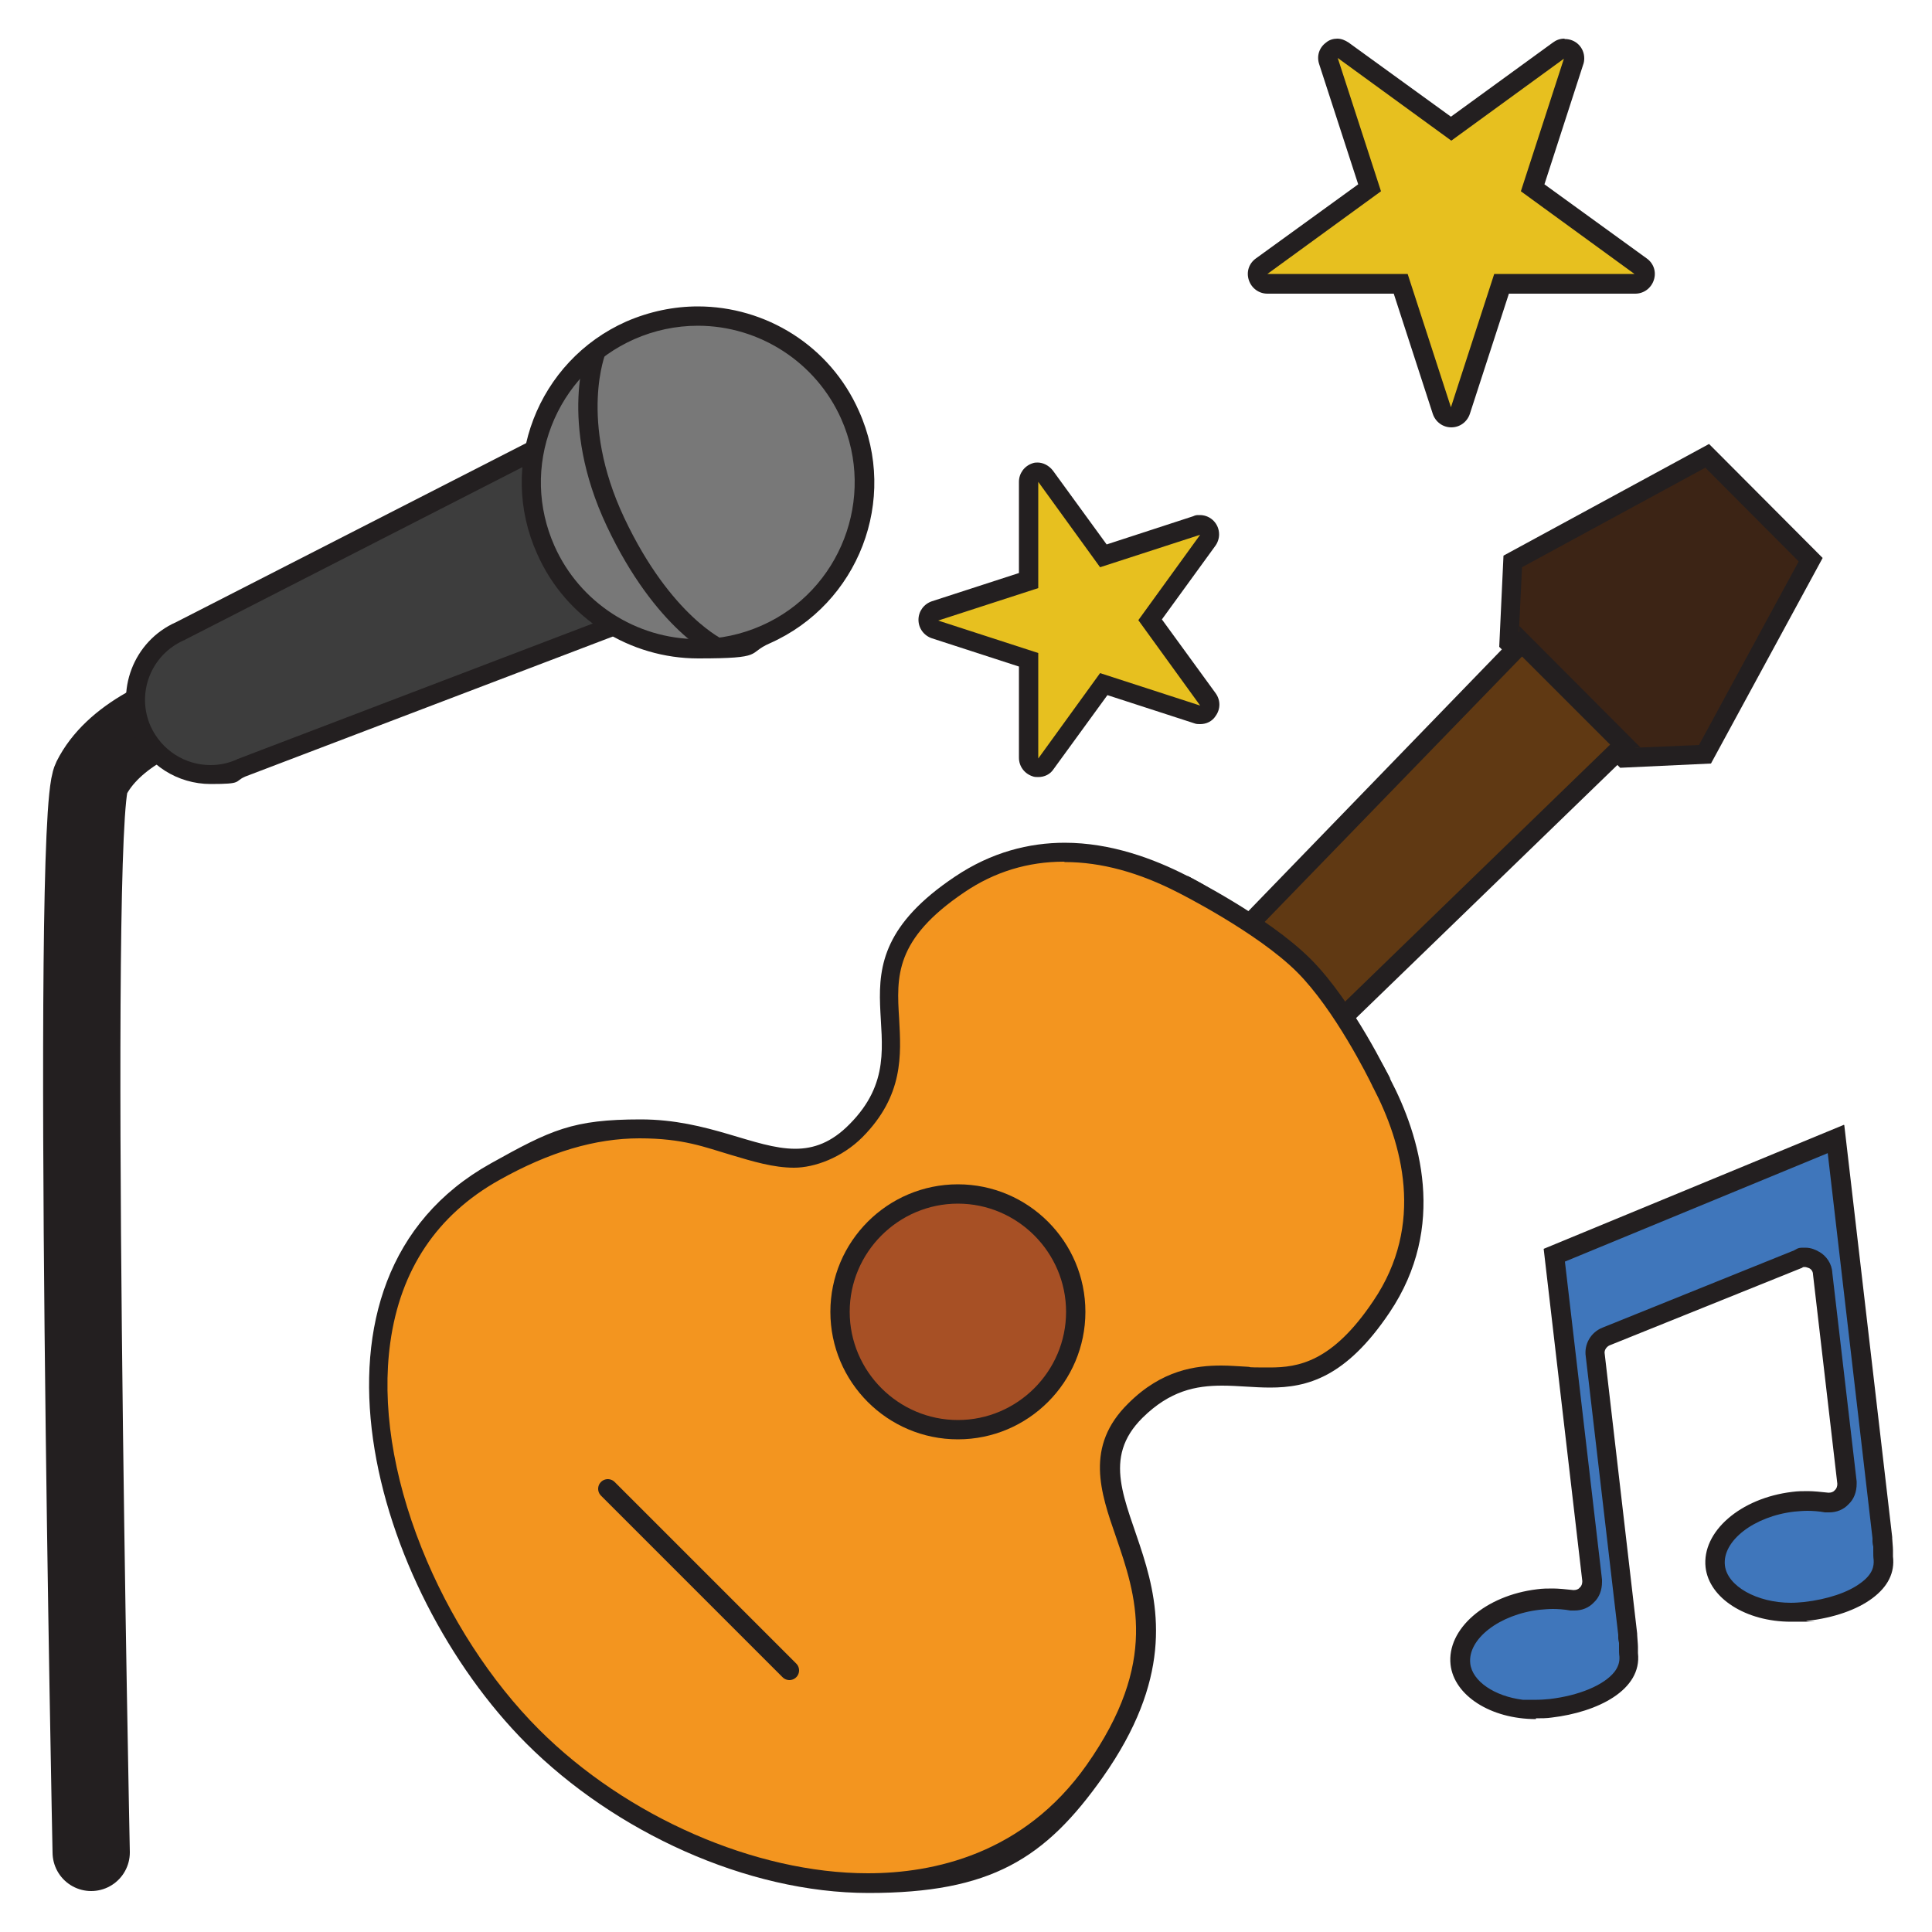 <?xml version="1.0" encoding="UTF-8"?><svg xmlns="http://www.w3.org/2000/svg" viewBox="0 0 500 500"><defs><style>.cls-1{fill:#787878;}.cls-1,.cls-2,.cls-3,.cls-4,.cls-5,.cls-6,.cls-7,.cls-8,.cls-9{stroke-width:0px;}.cls-2{fill:#603913;}.cls-3{fill:#a75025;}.cls-4{fill:#f3951f;}.cls-5{fill:#e7c01f;}.cls-5,.cls-7{fill-rule:evenodd;}.cls-10{stroke-miterlimit:10;}.cls-10,.cls-11,.cls-12{fill:none;stroke:#231f20;}.cls-10,.cls-12{stroke-width:5px;}.cls-11{stroke-width:20px;}.cls-11,.cls-12{stroke-linecap:round;stroke-linejoin:round;}.cls-6{fill:#231f20;}.cls-7{fill:#3f76bb;}.cls-8{fill:#3d3d3d;}.cls-9{fill:#3c2415;}</style></defs><path class="cls-11" d="M59.1,180c-15.4,3.5-30,10.5-35.5,21.5s0,277.9,0,277.9"/><polygon class="cls-9" points="390.5 166.4 391.5 145.3 441.8 118 468.6 144.8 441.3 195.2 420.3 196.2 390.5 166.4"/><path class="cls-6" d="M441.4,121.1l24.1,24.2-25.8,47.5-18.5.8-28.2-28.2.9-18.6,47.5-25.8M442.3,114.9l-53.2,28.9-1.1,23.6,31.3,31.3,23.5-1.1,28.9-53.2-29.4-29.5h0Z"/><path class="cls-2" d="M323.1,238.9c.4-.1.8-.3,1.1-.7l69.7-71.9,26.4,26.4-72,69.8c-.3.3-.5.6-.6,1l-24.6-24.6Z"/><path class="cls-6" d="M393.9,169.9l22.8,22.8-69.2,67.1-20.7-20.7,67.1-69.2M393.2,162.1v1.3c0,0-70.8,73.1-70.8,73.1,0,0-5.9-5.1-15.2-9.9l52.7,52.7c-4.8-9.2-9.8-15-9.8-15l73.1-70.8h1.4c0,0-31.3-31.4-31.3-31.4h0Z"/><path class="cls-4" d="M224.8,487.3c-29.7,0-63.8-14.9-86.9-38-27.2-27.2-43.7-70.2-39.2-102.2,2.7-19.8,12.7-34.5,29.5-43.9,13.4-7.5,25.7-11.1,37.5-11.1s17.5,2.4,24.4,4.4c5.7,1.7,10.6,3.2,15.6,3.2s11.1-2.3,15.9-7.1c9.9-10,9.3-19.5,8.8-28.7-.7-11.3-1.3-22,18-35,8.3-5.6,17.4-8.4,27.1-8.4s20,2.8,30.5,8.2c.2.1,20.9,10.5,31.5,21.1,10.1,10.1,19.1,28.5,20,30.2,0,0,0,.2.1.2,7.8,14.8,14,36.8,0,57.8-10.2,15.2-18.9,18.3-28.9,18.3s-4.1-.1-6.1-.2c-2.1-.1-4.2-.2-6.3-.2-6.5,0-14.3,1.1-22.4,9-10.1,10-6.5,20.6-2.6,31.9,5.2,15,11.6,33.6-7.9,61.4-16.9,24-41.2,29.1-58.6,29.1h0Z"/><path class="cls-6" d="M275.6,223.1c9.4,0,19.2,2.7,29.3,7.9,0,0,0,0,0,0,.2.1,20.5,10.3,30.8,20.6,9.7,9.7,18.5,27.4,19.5,29.5,0,.1.1.3.2.4,7.4,14.2,13.5,35.3,0,55.2-10.6,15.8-19.4,17.2-26.8,17.2s-3.9-.1-6-.2c-2.1-.1-4.3-.3-6.5-.3-6.6,0-15.4,1.1-24.1,9.8-11.3,11.1-7.2,23-3.2,34.5,5.2,15.2,11.2,32.4-7.6,59.1-16.3,23.1-39.7,28-56.6,28-29.1,0-62.5-14.6-85.1-37.2-12.5-12.5-23.3-29.2-30.4-47-7.5-18.8-10.3-37.2-8.1-53.1,2.6-18.9,12.1-33.1,28.2-42.1,13-7.3,24.9-10.8,36.3-10.8s16.9,2.3,23.7,4.3c5.7,1.7,11,3.3,16.3,3.3s12.4-2.6,17.7-7.9c10.7-10.8,10-21.3,9.5-30.6-.7-11-1.2-20.6,16.9-32.8,7.8-5.3,16.5-7.9,25.7-7.9h0M275.6,218.1c-9.2,0-19,2.4-28.5,8.8-36.3,24.3-6.2,42.8-27.2,64-4.7,4.8-9.3,6.4-14.1,6.4-10.5,0-22.4-7.6-40-7.6s-23.2,2.7-38.8,11.4c-53.8,30-30.5,110.3,9.2,150.1,22.8,22.8,57,38.7,88.6,38.7s45.7-8.8,60.7-30.1c35.1-50-11-71.9,10.2-92.9,7.1-7,13.8-8.3,20.6-8.3,4.1,0,8.2.5,12.4.5,9.6,0,19.6-2.6,30.9-19.4,15-22.3,7.9-45.7.2-60.4h0s-9.5-20-20.6-31.1c-11.1-11.1-32.1-21.6-32.1-21.6-8.4-4.3-19.5-8.5-31.6-8.5h0Z"/><path class="cls-3" d="M247.9,370c-16.8,0-30.5-13.7-30.5-30.5s13.7-30.5,30.5-30.5,30.5,13.7,30.5,30.5-13.7,30.5-30.5,30.5Z"/><path class="cls-6" d="M247.9,311.5c15.4,0,28,12.6,28,28s-12.6,28-28,28-28-12.6-28-28,12.6-28,28-28M247.9,306.5c-18.2,0-33,14.8-33,33s14.8,33,33,33,33-14.8,33-33-14.8-33-33-33h0Z"/><line class="cls-12" x1="157.3" y1="385.3" x2="204.3" y2="432.3"/><path class="cls-8" d="M54.5,200.4c-7.7,0-14.6-4.5-17.7-11.5-2.1-4.7-2.2-10-.4-14.8,1.9-4.8,5.5-8.7,10.2-10.8,0,0,0,0,.1,0l107-54.7,21,47.3-112.3,42.8s0,0-.1,0c-2.5,1.1-5.2,1.7-7.9,1.7Z"/><path class="cls-6" d="M152.5,112l18.9,42.5-109.8,41.9c0,0-.2,0-.2.1-2.2,1-4.5,1.5-6.9,1.5-6.7,0-12.7-3.9-15.5-10-3.8-8.5,0-18.5,8.6-22.3,0,0,.2,0,.2-.1l104.6-53.5M154.9,105.1l-109.3,55.9c-11.1,4.9-16,17.9-11.1,28.9h0c3.6,8.2,11.6,13,20,13s6-.6,8.9-1.9l114.7-43.7-23.2-52.1h0Z"/><path class="cls-1" d="M180.6,168c-17,0-32.5-10-39.4-25.6-9.6-21.7.2-47.2,21.9-56.8,5.6-2.5,11.4-3.7,17.5-3.7,17,0,32.5,10,39.4,25.6,4.7,10.5,5,22.2.8,33-4.1,10.7-12.2,19.2-22.7,23.9-5.6,2.5-11.4,3.7-17.5,3.7Z"/><path class="cls-6" d="M180.6,84.3c16,0,30.6,9.5,37.1,24.1,9.1,20.4-.2,44.5-20.6,53.5-5.2,2.3-10.8,3.5-16.5,3.5-16,0-30.6-9.5-37.1-24.1-4.4-9.9-4.7-20.9-.8-31,3.9-10.1,11.5-18.1,21.4-22.5,5.2-2.3,10.8-3.5,16.5-3.5h0M180.6,79.3c-6.2,0-12.5,1.3-18.5,3.9-23,10.2-33.4,37.2-23.1,60.1,7.5,17,24.2,27.1,41.7,27.1s12.5-1.3,18.5-3.9c23-10.2,33.4-37.2,23.1-60.1-7.5-17-24.2-27.1-41.7-27.1h0Z"/><path class="cls-7" d="M395.8,442.4c-9.4-.6-17.1-5.5-17.8-11.8-.9-7.8,8.1-15.3,20.2-16.7,1.2-.2,2.5-.2,3.8-.2s3.2.1,4.8.4h.2s.5,0,.5,0c1.3,0,2.4-.5,3.2-1.3.9-.8,1.4-2.1,1.4-3.5h0c0-.1-9.8-84.4-9.8-84.4l72.9-30.1,12,103.2v.7c0,.2.1,1,.2,1.5,0,.5,0,.9,0,1.3,0,.8,0,1.4.1,1.9.3,3.2-1.1,6-4.3,8.4-3.6,2.7-9.2,4.6-15.8,5.4-1.2.2-2.5.2-3.8.2-10.2,0-18.9-5.2-19.6-11.9-.9-7.8,8.1-15.3,20.2-16.7,1.2-.2,2.5-.2,3.8-.2s3.2.1,4.8.4h.2s.5,0,.5,0c1.3,0,2.4-.5,3.2-1.3.9-.8,1.4-2.1,1.4-3.5h0c0-.1-6.3-54.4-6.3-54.4,0-1.4-.9-2.8-2.3-3.6h-.1c-.4-.3-1.2-.7-2.2-.7s-1.1,0-1.9.4l-49.7,20c-1.9.8-3.1,2.8-2.8,4.8l8.4,72.2v.7c0,.2.1.8.2,1.4,0,.5,0,1,0,1.3,0,.8,0,1.4.1,1.9.2,2.1-.4,4.1-1.8,5.9-3.1,3.9-10.1,6.9-18.3,7.9-1.2.2-2.5.2-3.8.2h-1.8v.2Z"/><path class="cls-6" d="M473,298.3l11.6,99.8h0v.9c0,.3.1.9.2,1.3,0,.4,0,.9,0,1.2,0,.8,0,1.5.1,2.2.1,1.6-.2,3.7-3.4,6-3.2,2.4-8.5,4.2-14.6,4.9-1.1.1-2.3.2-3.4.2-8.8,0-16.5-4.3-17.1-9.7-.7-6.3,7.5-12.7,18-13.9,1.1-.1,2.3-.2,3.4-.2s3,.1,4.5.4h.4c0,0,.4,0,.4,0h.3c1.9,0,3.7-.7,5-2.1,1.4-1.3,2.1-3.2,2.1-5.3v-.6s-6.3-54-6.3-54c-.1-2.3-1.5-4.4-3.5-5.5h-.1c0,0-.1-.1-.1-.1-.6-.3-1.7-.9-3.3-.9s-1.7,0-2.9.7l-49.6,20c-3,1.2-4.8,4.3-4.3,7.5l8.4,72h0v.9c0,.2.1.8.2,1.2,0,.5,0,.9,0,1.3,0,.8,0,1.5.1,2.2.1,1.4-.3,2.7-1.3,4-2.7,3.4-9.1,6.1-16.7,7-1.1.1-2.3.2-3.4.2h-3.6c-7.3-.9-13.1-4.8-13.6-9.4-.7-6.3,7.5-12.7,18-13.9,1.1-.1,2.3-.2,3.4-.2s3,.1,4.5.4h.4c0,0,.4,0,.4,0h.3c1.9,0,3.7-.7,5-2.1,1.4-1.3,2.1-3.2,2.1-5.3v-.6s-9.6-82.3-9.6-82.3l68.1-28.1M477.2,291.1l-77.7,32.1,10,86c0,.7-.2,1.3-.7,1.7-.3.4-.9.6-1.4.6h-.3c-1.7-.2-3.9-.4-5.2-.4s-2.7,0-4.1.2c-13.4,1.6-23.4,10.3-22.4,19.5.9,8,10.4,14.1,22.1,14.1v-.2c1.4,0,2.8,0,4.1-.2,11.8-1.4,23.4-7.1,22.3-16.7,0-.2,0-.8,0-1.6,0-.8-.2-2.6-.2-3.1v-.3l-8.4-72.4c-.2-.9.4-1.8,1.2-2.2l49.9-20.1c.2-.2.3-.2.7-.2s.7.2,1.1.3c.6.3,1,.9,1,1.6l6.3,54.2c0,.7-.2,1.3-.7,1.7-.3.4-.9.6-1.4.6h-.3c-1.7-.2-3.9-.4-5.2-.4s-2.7,0-4.1.2c-13.4,1.6-23.4,10.3-22.4,19.5.9,8,10.4,14.1,22.1,14.1s2.7,0,4.1-.2c7-.8,13-2.9,17-5.9,4-3,5.8-6.6,5.3-10.8,0-.2,0-.8,0-1.6,0-.9-.2-2.7-.2-3.1v-.3l-12.4-106.6h0Z"/><path class="cls-5" d="M375.4,108c-1.1,0-2-.7-2.4-1.7l-10.7-32.8h-34.5c-1.1,0-2-.7-2.4-1.7-.3-1,0-2.2.9-2.8l27.9-20.3-10.7-32.8c-.3-1,0-2.2.9-2.8.4-.3,1-.5,1.5-.5s1,.2,1.5.5l27.9,20.3,27.9-20.3c.4-.3,1-.5,1.5-.5s1,.2,1.5.5c.9.6,1.2,1.8.9,2.8l-10.7,32.8,27.9,20.3c.9.6,1.2,1.8.9,2.8-.3,1-1.3,1.7-2.4,1.7h-34.5l-10.7,32.8c-.3,1-1.3,1.7-2.4,1.7Z"/><path class="cls-6" d="M404.8,15h0M404.8,15l-11.2,34.5,29.4,21.4h-36.3l-11.2,34.5-11.2-34.5h-36.3l29.4-21.4-11.2-34.5,29.4,21.4,29.4-21.4M404.8,10s0,0,0,0c0,0,0,0,0,0,0,0,0,0,0,0-1.1,0-2.1.4-2.9,1l-26.4,19.2-26.5-19.2c-.9-.6-1.9-1-2.9-1s-2.1.3-2.9,1c-1.8,1.3-2.5,3.5-1.8,5.6l10.1,31.1-26.5,19.2c-1.8,1.3-2.5,3.5-1.8,5.6.7,2.1,2.6,3.5,4.8,3.5h32.7l10.1,31.1c.7,2.1,2.6,3.5,4.8,3.5s4.1-1.4,4.8-3.5l10.1-31.1h32.7c2.2,0,4.1-1.4,4.8-3.5.7-2.1,0-4.3-1.8-5.6l-26.5-19.2,10-30.9c.2-.5.3-1.1.3-1.7,0-2.8-2.2-5-5-5,0,0,0,0,0,0h0ZM404.8,20h0,0Z"/><path class="cls-5" d="M268.7,198.5c-.3,0-.5,0-.8-.1-1-.3-1.7-1.3-1.7-2.4v-25.4l-24.2-7.9c-1-.3-1.7-1.3-1.7-2.4s.7-2,1.7-2.4l24.2-7.9v-25.4c0-1.1.7-2,1.7-2.4.3,0,.5-.1.8-.1.8,0,1.5.4,2,1l15,20.6,24.2-7.9c.3,0,.5-.1.8-.1.8,0,1.5.4,2,1,.6.9.6,2.1,0,2.9l-15,20.6,15,20.6c.6.9.6,2.1,0,2.9-.5.7-1.2,1-2,1s-.5,0-.8-.1l-24.2-7.9-15,20.6c-.5.7-1.2,1-2,1Z"/><path class="cls-6" d="M268.7,124.7l16,22.1,25.9-8.4-16,22.1,16,22.1-25.9-8.4-16,22.1v-27.3l-25.9-8.4,25.9-8.4v-27.3M310.7,138.3h0M268.7,119.7c-.5,0-1,0-1.5.2-2.1.7-3.5,2.6-3.5,4.8v23.6l-22.5,7.3c-2.1.7-3.5,2.6-3.5,4.8s1.4,4.1,3.5,4.8l22.5,7.3v23.6c0,2.2,1.4,4.1,3.5,4.8.5.2,1,.2,1.5.2,1.6,0,3.1-.7,4-2.1l13.9-19.1,22.5,7.3c.5.2,1,.2,1.5.2,1.6,0,3.1-.7,4-2.1,1.3-1.8,1.3-4.1,0-5.9l-13.9-19.1,13.8-19c.6-.8,1-1.9,1-3,0-2.7-2.1-4.9-4.8-5,0,0-.1,0-.2,0-.2,0-.3,0-.5,0-.4,0-.8.1-1.2.3l-22.4,7.3-13.9-19.1c-1-1.3-2.5-2.1-4-2.1h0Z"/><path class="cls-10" d="M154.4,90.5s-7.5,18.3,4.9,44.6,27,32.8,27,32.8"/></svg>